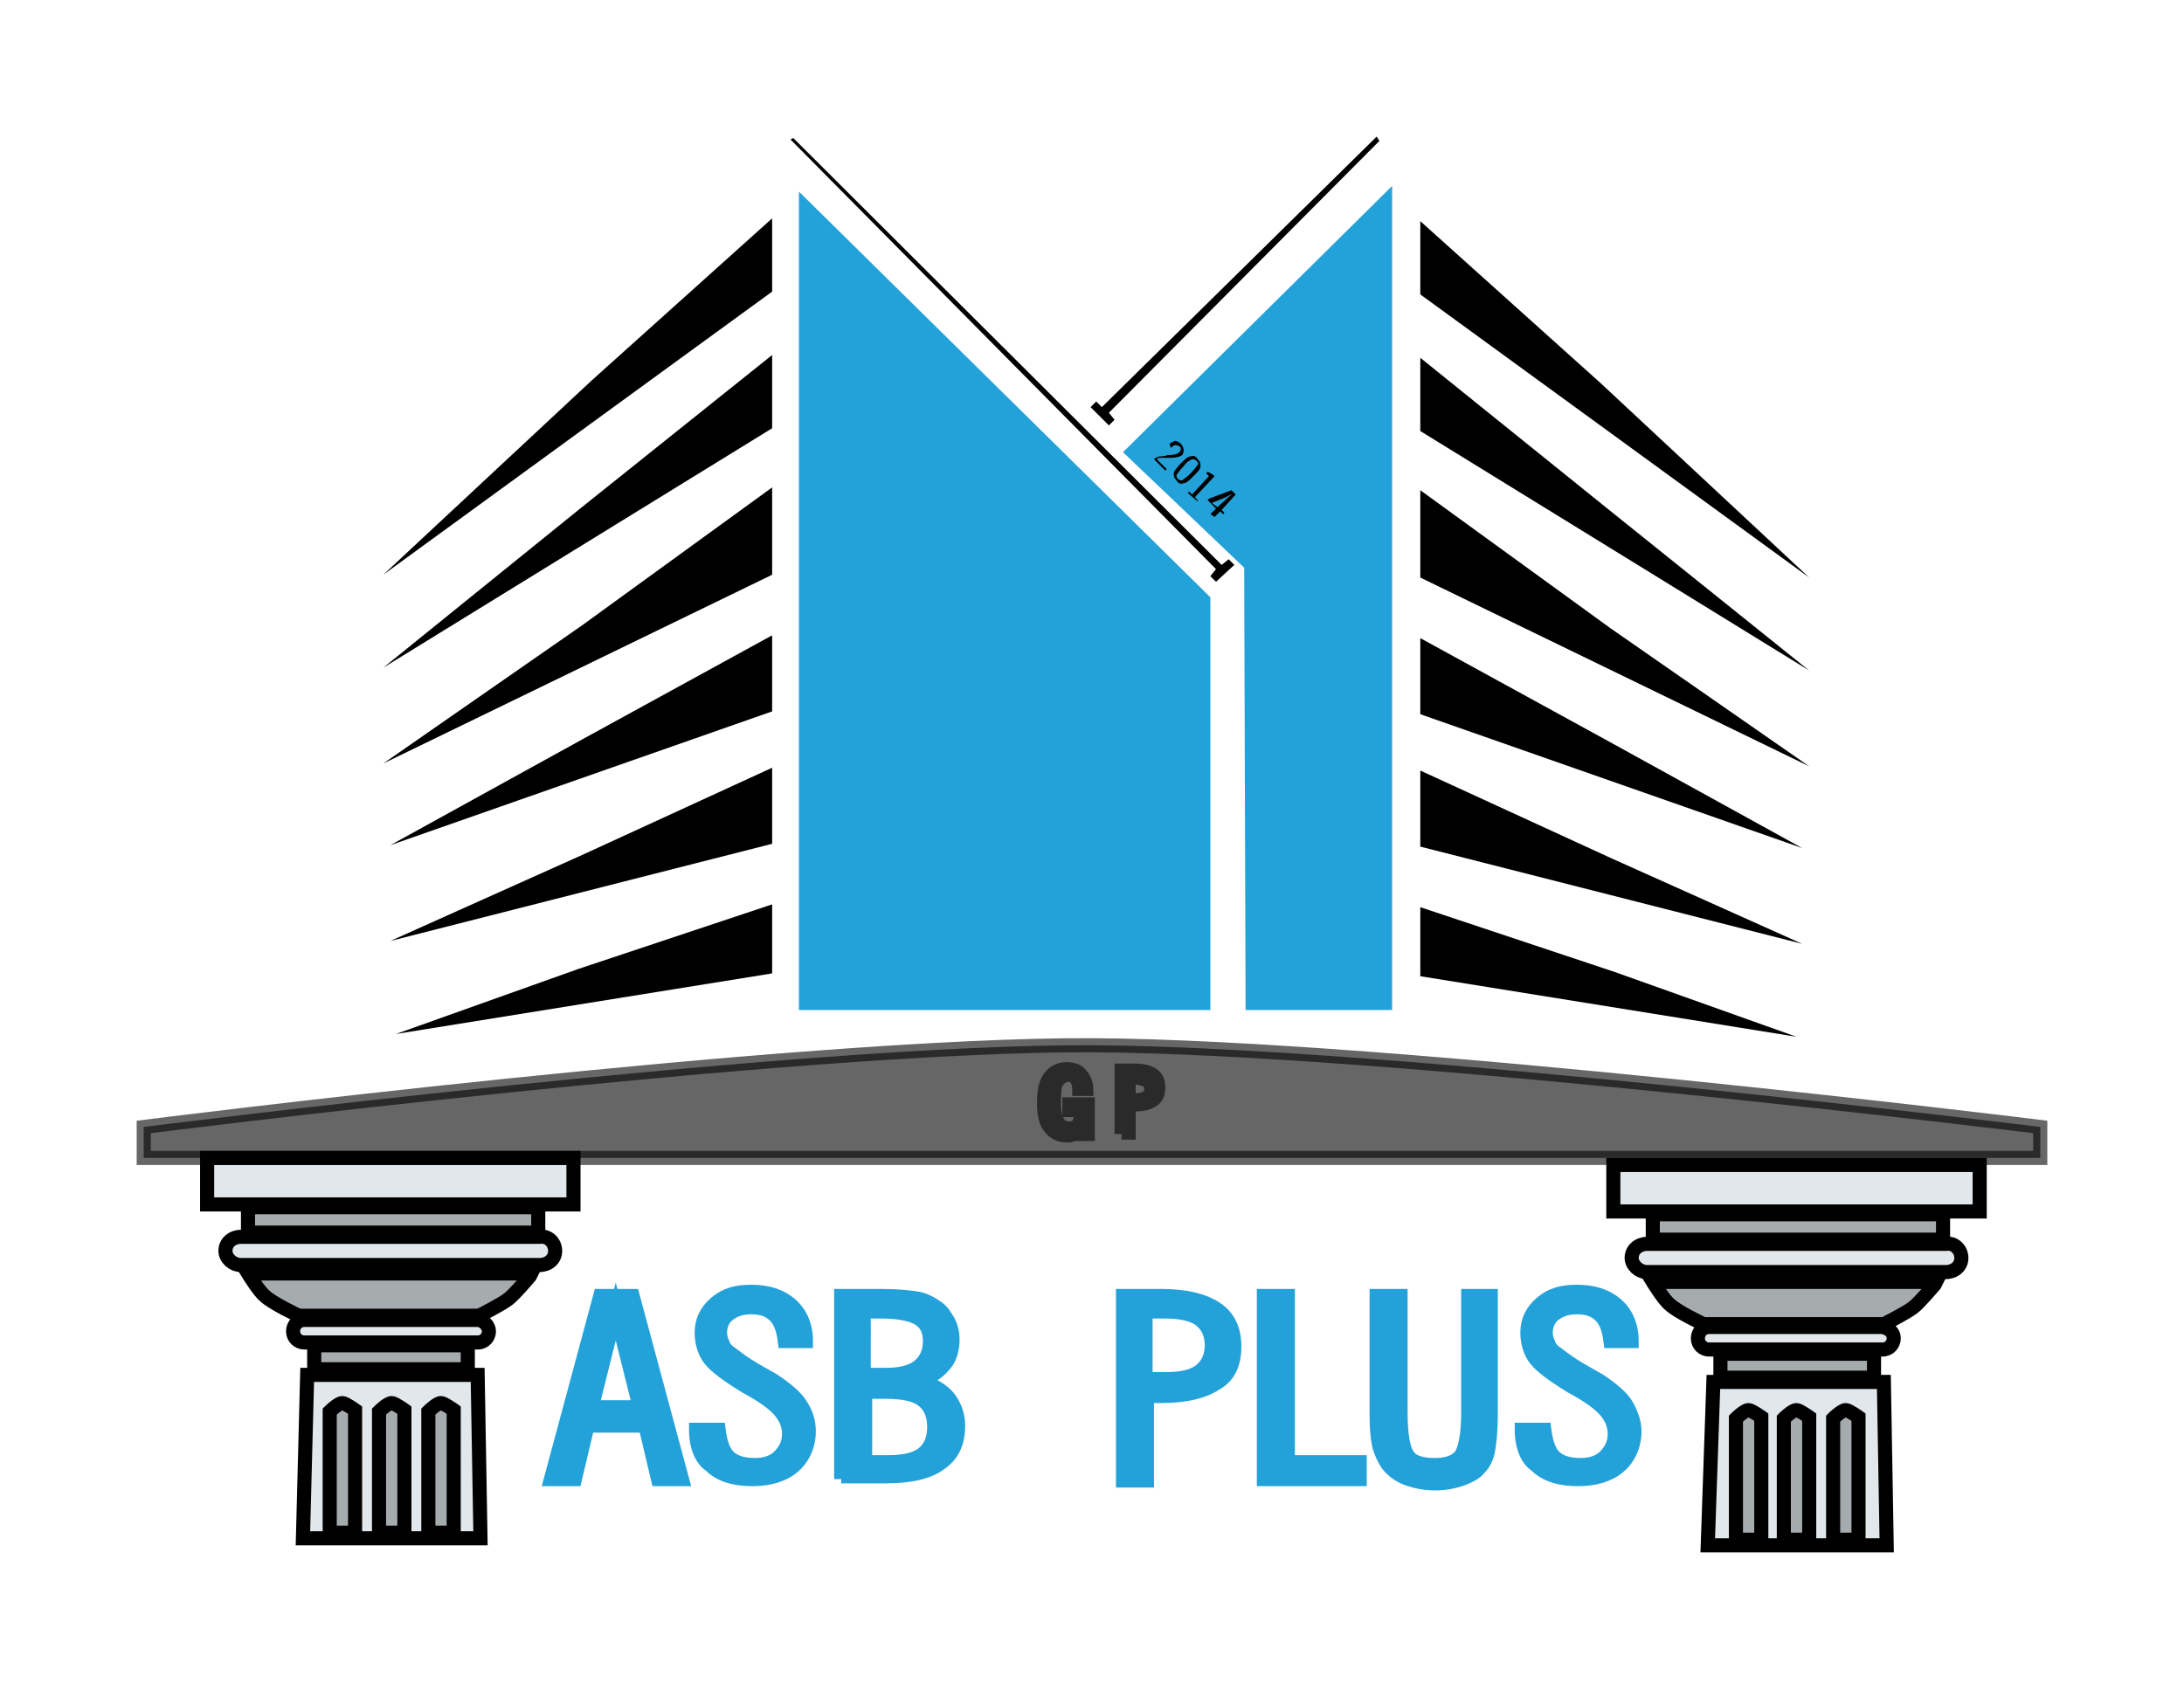 <?xml version="1.0" encoding="utf-8"?>
<!-- Generator: Adobe Illustrator 25.4.1, SVG Export Plug-In . SVG Version: 6.00 Build 0)  -->
<svg version="1.1" id="Layer_1" xmlns="http://www.w3.org/2000/svg" xmlns:xlink="http://www.w3.org/1999/xlink" x="0px" y="0px"
	 width="155px" height="120px" viewBox="0 0 155 120" style="enable-background:new 0 0 155 120;" xml:space="preserve">
<style type="text/css">
	.st0{fill:#E1E7EA;stroke:#000000;stroke-miterlimit:10;}
	.st1{fill:#A6ABAD;stroke:#000000;stroke-miterlimit:10;}
	.st2{fill:#23A2D9;}
	.st3{fill:#23A2D9;stroke:#23A2D9;stroke-miterlimit:10;}
	.st4{opacity:0.6;stroke:#020202;stroke-miterlimit:10;}
	.st5{opacity:0.6;}
	.st6{stroke:#020202;stroke-miterlimit:10;}
</style>
<g>
	<rect x="114.5" y="82.7" class="st0" width="26" height="3.3"/>
	<rect x="117.3" y="86.2" class="st1" width="20.6" height="1.8"/>
	<rect x="122.1" y="96.1" class="st1" width="10.9" height="1.7"/>
	<path class="st0" d="M139.2,89.3c0,0.6-0.5,1-1.1,1h-21.2c-0.6,0-1.1-0.5-1.1-1l0,0c0-0.6,0.5-1,1.1-1h21.2
		C138.7,88.2,139.2,88.7,139.2,89.3L139.2,89.3z"/>
	<path class="st0" d="M134.4,95c0,0.4-0.3,0.8-0.8,0.8h-12.3c-0.4,0-0.8-0.3-0.8-0.8l0,0c0-0.4,0.3-0.8,0.8-0.8h12.3
		C134.1,94.3,134.4,94.6,134.4,95L134.4,95z"/>
	<path class="st1" d="M117.3,91c0,0,0.8,1.3,1.2,1.6c0.5,0.5,2.4,1.4,2.4,1.4h12.8c0,0,1.6-0.8,2.1-1.2c0.4-0.3,1.5-1.6,1.5-1.6
		l0.1-0.2H117.3z"/>
	<polygon class="st0" points="133.9,109.7 121.2,109.7 121.6,98.1 133.7,98.1 	"/>
	<g>
		<path class="st1" d="M123.2,109.3v-8.6c0,0,0.6-0.6,0.9-0.6c0.2,0,0.9,0.5,0.9,0.5v8.7H123.2z"/>
		<path class="st1" d="M126.6,109.3v-8.6c0,0,0.6-0.6,0.9-0.6c0.2,0,0.9,0.5,0.9,0.5v8.7H126.6z"/>
		<path class="st1" d="M130.1,109.3v-8.6c0,0,0.6-0.6,0.9-0.6c0.2,0,0.9,0.5,0.9,0.5v8.7H130.1z"/>
	</g>
</g>
<g>
	<polygon points="27.2,40.8 54.8,20.7 54.8,15.5 42,27 	"/>
	<polygon points="27.2,47.4 54.8,30.4 54.8,25.2 41.3,36 	"/>
	<polygon points="27.2,54.2 54.8,40.8 54.8,34.6 41.3,44.4 	"/>
	<polygon points="27.7,60 54.8,50.5 54.8,45.1 41.3,52.5 	"/>
	<polygon points="27.7,66.8 54.8,59.9 54.8,54.5 41.3,60.7 	"/>
	<polygon points="28.1,73.4 54.8,69.1 54.8,64.2 41,68.8 	"/>
	<polygon points="128.4,41 100.8,20.9 100.8,15.7 113.6,27.2 	"/>
	<polygon points="128.4,47.6 100.8,30.6 100.8,25.4 114.2,36.2 	"/>
	<polygon points="128.4,54.4 100.8,41 100.8,34.8 114.3,44.6 	"/>
	<polygon points="127.9,60.2 100.8,50.7 100.8,45.3 114.3,52.7 	"/>
	<polygon points="127.9,67 100.8,60.1 100.8,54.7 114.3,60.9 	"/>
	<polygon points="127.5,73.6 100.8,69.3 100.8,64.4 114.6,69 	"/>
</g>
<polygon class="st2" points="56.7,13.6 56.7,71.7 85.9,71.7 85.9,42.4 "/>
<polyline class="st2" points="79.7,32.1 98.8,13.2 98.8,71.7 88.4,71.7 88.3,40.3 "/>
<g>
	<rect x="14.7" y="82.2" class="st0" width="26" height="3.3"/>
	<rect x="17.6" y="85.7" class="st1" width="20.6" height="1.8"/>
	<rect x="22.3" y="95.5" class="st1" width="10.9" height="1.7"/>
	<path class="st0" d="M39.4,88.8c0,0.6-0.5,1-1.1,1H17.1c-0.6,0-1.1-0.5-1.1-1l0,0c0-0.6,0.5-1,1.1-1h21.2
		C38.9,87.7,39.4,88.2,39.4,88.8L39.4,88.8z"/>
	<path class="st0" d="M34.7,94.5c0,0.4-0.3,0.8-0.8,0.8H21.6c-0.4,0-0.8-0.3-0.8-0.8l0,0c0-0.4,0.3-0.8,0.8-0.8h12.3
		C34.3,93.7,34.7,94.1,34.7,94.5L34.7,94.5z"/>
	<path class="st1" d="M17.6,90.4c0,0,0.8,1.3,1.2,1.6c0.5,0.5,2.4,1.4,2.4,1.4H34c0,0,1.6-0.8,2.1-1.2c0.4-0.3,1.5-1.6,1.5-1.6
		l0.1-0.2H17.6z"/>
	<polygon class="st0" points="34.1,109.2 21.5,109.2 21.8,97.6 33.9,97.6 	"/>
	<g>
		<path class="st1" d="M23.4,108.8v-8.6c0,0,0.6-0.6,0.9-0.6c0.2,0,0.9,0.5,0.9,0.5v8.7H23.4z"/>
		<path class="st1" d="M26.9,108.8v-8.6c0,0,0.6-0.6,0.9-0.6c0.2,0,0.9,0.5,0.9,0.5v8.7H26.9z"/>
		<path class="st1" d="M30.4,108.8v-8.6c0,0,0.6-0.6,0.9-0.6c0.2,0,0.9,0.5,0.9,0.5v8.7H30.4z"/>
	</g>
</g>
<g>
	<path class="st3" d="M39.1,105l3.5-13h2.3l3.5,13h-1.7l-0.9-3.8h-4.1l-0.9,3.8H39.1z M42,99.9h3.4l-1.7-6.8L42,99.9z"/>
	<path class="st3" d="M49.4,101.5H51c0.1,0.8,0.3,1.5,0.7,1.9c0.4,0.4,1,0.6,1.9,0.6c0.7,0,1.3-0.2,1.7-0.6c0.4-0.4,0.7-0.9,0.7-1.6
		c0-0.6-0.2-1.1-0.6-1.6c-0.4-0.5-1.2-1.1-2.5-1.8c-1.3-0.8-2.1-1.4-2.5-1.9c-0.4-0.5-0.6-1.2-0.6-1.9c0-0.8,0.3-1.5,1-2.1
		s1.5-0.8,2.5-0.8c1.2,0,2.1,0.3,2.8,0.9c0.7,0.6,1.1,1.5,1.1,2.6h-1.5c-0.1-0.8-0.3-1.4-0.7-1.8c-0.4-0.4-0.9-0.6-1.7-0.6
		c-0.7,0-1.2,0.2-1.6,0.5c-0.4,0.3-0.6,0.8-0.6,1.3c0,0.3,0.1,0.6,0.2,0.8c0.1,0.3,0.3,0.5,0.6,0.7c0.4,0.3,0.9,0.7,1.6,1.1
		c0.7,0.4,1.2,0.7,1.4,0.8c0.9,0.6,1.6,1.2,1.9,1.7c0.4,0.6,0.6,1.2,0.6,1.9c0,1-0.4,1.9-1.1,2.5c-0.7,0.6-1.7,0.9-2.9,0.9
		c-1.3,0-2.3-0.3-3-1C49.8,103.6,49.4,102.7,49.4,101.5z"/>
	<path class="st3" d="M59.7,105V92h2.9c1.2,0,2,0.1,2.6,0.2c0.5,0.1,1,0.4,1.4,0.7c0.3,0.2,0.5,0.6,0.7,0.9c0.2,0.4,0.3,0.8,0.3,1.3
		c0,0.7-0.2,1.4-0.6,1.8c-0.4,0.5-1,0.9-1.7,1.1c0.9,0.3,1.6,0.7,2,1.2c0.4,0.5,0.7,1.2,0.7,2c0,1.2-0.4,2.1-1.3,2.7
		c-0.8,0.6-2.1,0.9-3.8,0.9H59.7z M61.4,97.6h1.5c1,0,1.8-0.2,2.3-0.6c0.5-0.4,0.8-1,0.8-1.8c0-0.8-0.3-1.3-0.8-1.6
		c-0.5-0.3-1.4-0.5-2.6-0.5h-1.3V97.6z M61.4,103.8H63c1.2,0,2-0.2,2.5-0.6c0.5-0.4,0.8-1,0.8-1.9c0-0.9-0.3-1.5-0.8-1.9
		s-1.4-0.6-2.6-0.6h-1.5V103.8z"/>
	<path class="st3" d="M79.7,105V92h2.7c1.7,0,3,0.3,3.9,0.9c0.9,0.6,1.3,1.5,1.3,2.7c0,1.2-0.4,2.1-1.3,2.6
		c-0.9,0.6-2.2,0.9-3.9,0.9h-1v6H79.7z M81.4,97.9h1.4c1.1,0,1.9-0.2,2.4-0.6s0.8-1,0.8-1.8c0-0.8-0.3-1.4-0.8-1.8s-1.4-0.6-2.5-0.6
		h-1.4V97.9z"/>
	<path class="st3" d="M89.7,105V92h1.7v11.8h5.1v1.2H89.7z"/>
	<path class="st3" d="M97.7,100.4V92h1.7v8.3c0,1.6,0.2,2.6,0.5,3c0.3,0.5,1,0.7,1.9,0.7c0.9,0,1.5-0.2,1.9-0.7
		c0.3-0.5,0.5-1.5,0.5-3V92h1.6v8.5c0,1.1-0.1,2-0.2,2.5c-0.1,0.5-0.3,0.9-0.6,1.2c-0.3,0.4-0.8,0.6-1.3,0.8
		c-0.6,0.2-1.2,0.3-1.8,0.3c-0.7,0-1.3-0.1-1.9-0.3c-0.6-0.2-1-0.5-1.3-0.8c-0.3-0.3-0.5-0.7-0.7-1.2
		C97.8,102.5,97.7,101.6,97.7,100.4z"/>
	<path class="st3" d="M108,101.5h1.6c0.1,0.8,0.3,1.5,0.7,1.9s1,0.6,1.9,0.6c0.7,0,1.3-0.2,1.7-0.6c0.4-0.4,0.7-0.9,0.7-1.6
		c0-0.6-0.2-1.1-0.6-1.6c-0.4-0.5-1.2-1.1-2.5-1.8c-1.3-0.8-2.1-1.4-2.5-1.9c-0.4-0.5-0.6-1.2-0.6-1.9c0-0.8,0.3-1.5,1-2.1
		c0.7-0.6,1.5-0.8,2.5-0.8c1.2,0,2.1,0.3,2.8,0.9c0.7,0.6,1.1,1.5,1.1,2.6h-1.5c-0.1-0.8-0.3-1.4-0.7-1.8c-0.4-0.4-0.9-0.6-1.7-0.6
		c-0.7,0-1.2,0.2-1.6,0.5c-0.4,0.3-0.6,0.8-0.6,1.3c0,0.3,0.1,0.6,0.2,0.8c0.1,0.3,0.3,0.5,0.6,0.7c0.4,0.3,0.9,0.7,1.6,1.1
		c0.7,0.4,1.2,0.7,1.4,0.8c0.9,0.6,1.6,1.2,1.9,1.7s0.6,1.2,0.6,1.9c0,1-0.4,1.9-1.1,2.5c-0.7,0.6-1.7,0.9-2.9,0.9
		c-1.3,0-2.3-0.3-3-1C108.4,103.6,108,102.7,108,101.5z"/>
</g>
<path class="st4" d="M10.2,82.2h134.6V80c0,0-46-5.7-67.3-5.8C56.7,74.1,10.2,80,10.2,80V82.2z"/>
<g class="st5">
	<path class="st6" d="M76.7,80.5l-0.1-0.3c-0.1,0.1-0.3,0.2-0.4,0.3c-0.2,0.1-0.3,0.1-0.5,0.1c-0.5,0-0.9-0.2-1.2-0.6
		c-0.3-0.4-0.4-0.9-0.4-1.7c0-0.8,0.1-1.4,0.4-1.8c0.3-0.4,0.7-0.6,1.2-0.6c0.4,0,0.8,0.1,1,0.4c0.2,0.2,0.4,0.6,0.4,1h-0.5
		c0-0.3-0.1-0.6-0.2-0.7c-0.1-0.2-0.3-0.3-0.6-0.3c-0.3,0-0.6,0.2-0.8,0.5c-0.2,0.3-0.2,0.8-0.2,1.5c0,0.7,0.1,1.1,0.3,1.4
		c0.2,0.3,0.4,0.4,0.8,0.4c0.3,0,0.5-0.1,0.6-0.2c0.1-0.2,0.2-0.4,0.2-0.6v-0.5h-0.8v-0.4h1.3v2.1H76.7z"/>
	<path class="st6" d="M79.6,80.5v-4.5h0.9c0.6,0,1,0.1,1.3,0.3c0.3,0.2,0.4,0.5,0.4,0.9c0,0.4-0.1,0.7-0.4,0.9
		c-0.3,0.2-0.7,0.3-1.3,0.3h-0.4v2H79.6z M80.1,78.1h0.5c0.4,0,0.7-0.1,0.8-0.2c0.2-0.1,0.3-0.3,0.3-0.6c0-0.3-0.1-0.5-0.3-0.6
		c-0.2-0.1-0.5-0.2-0.8-0.2h-0.5V78.1z"/>
</g>
<polygon points="56.3,9.8 86.7,40.1 87.2,39.7 87.6,40.1 86.3,41.3 85.9,40.9 86.3,40.4 56.1,9.9 "/>
<path d="M97.9,10c-0.1-0.1-0.1-0.2-0.2-0.3L78.2,28.9l-0.4-0.4l-0.4,0.4l1.3,1.3l0.4-0.4l-0.4-0.5L97.9,10z"/>
<g>
	<path d="M81.9,32.6l0.1-0.1c0.1,0,0.2-0.1,0.3-0.1c0.1,0,0.3,0,0.6-0.1c0,0,0,0,0.1,0c0.4,0,0.6-0.1,0.7-0.2
		c0.1-0.1,0.1-0.2,0.1-0.2c0-0.1,0-0.2-0.1-0.2c-0.1-0.1-0.2-0.1-0.3-0.1c-0.1,0-0.2,0.1-0.3,0.2L83,31.5c0.2-0.1,0.3-0.2,0.4-0.2
		c0.1,0,0.3,0.1,0.4,0.2c0.1,0.1,0.2,0.3,0.2,0.4c0,0.1,0,0.3-0.1,0.4c-0.1,0.1-0.4,0.2-0.9,0.2c0,0-0.1,0-0.1,0c-0.2,0-0.4,0-0.5,0
		c-0.1,0-0.2,0-0.3,0.1l0.7,0.7l-0.1,0.1L81.9,32.6z"/>
	<path d="M83.8,32.9c0.3-0.3,0.5-0.5,0.7-0.5c0.2-0.1,0.4,0,0.5,0.2c0.2,0.2,0.2,0.3,0.2,0.5c0,0.2-0.2,0.4-0.5,0.7
		c-0.3,0.3-0.5,0.5-0.7,0.5c-0.2,0.1-0.4,0-0.5-0.2c-0.2-0.2-0.2-0.3-0.2-0.5C83.3,33.5,83.5,33.2,83.8,32.9z M84,33.1
		c-0.3,0.3-0.4,0.5-0.5,0.6c0,0.1,0,0.2,0.1,0.3c0.1,0.1,0.2,0.1,0.3,0.1c0.1-0.1,0.3-0.2,0.6-0.5c0.3-0.3,0.4-0.5,0.5-0.6
		c0.1-0.1,0-0.2-0.1-0.3c-0.1-0.1-0.2-0.1-0.3-0.1C84.4,32.7,84.2,32.8,84,33.1z"/>
	<path d="M84.3,35l0.1-0.1l0.2,0.2l1.2-1.3l-0.2-0.2l0.1-0.1c0.1,0,0.2,0.1,0.2,0.1c0.1,0,0.1,0.1,0.2,0.1l0.1,0.1l-1.4,1.5l0.2,0.2
		L85,35.6L84.3,35z"/>
	<path d="M85.9,36.5l0.4-0.4l-0.6-0.6l0.1-0.1l1.6-0.6l0.3,0.3l-1,1.1l0.2,0.2l-0.1,0.1l-0.2-0.2l-0.4,0.4L85.9,36.5z M86.4,36
		l1-0.9l0,0c-0.1,0-0.2,0.1-0.4,0.2l0,0l-1,0.4L86.4,36z"/>
</g>
</svg>
